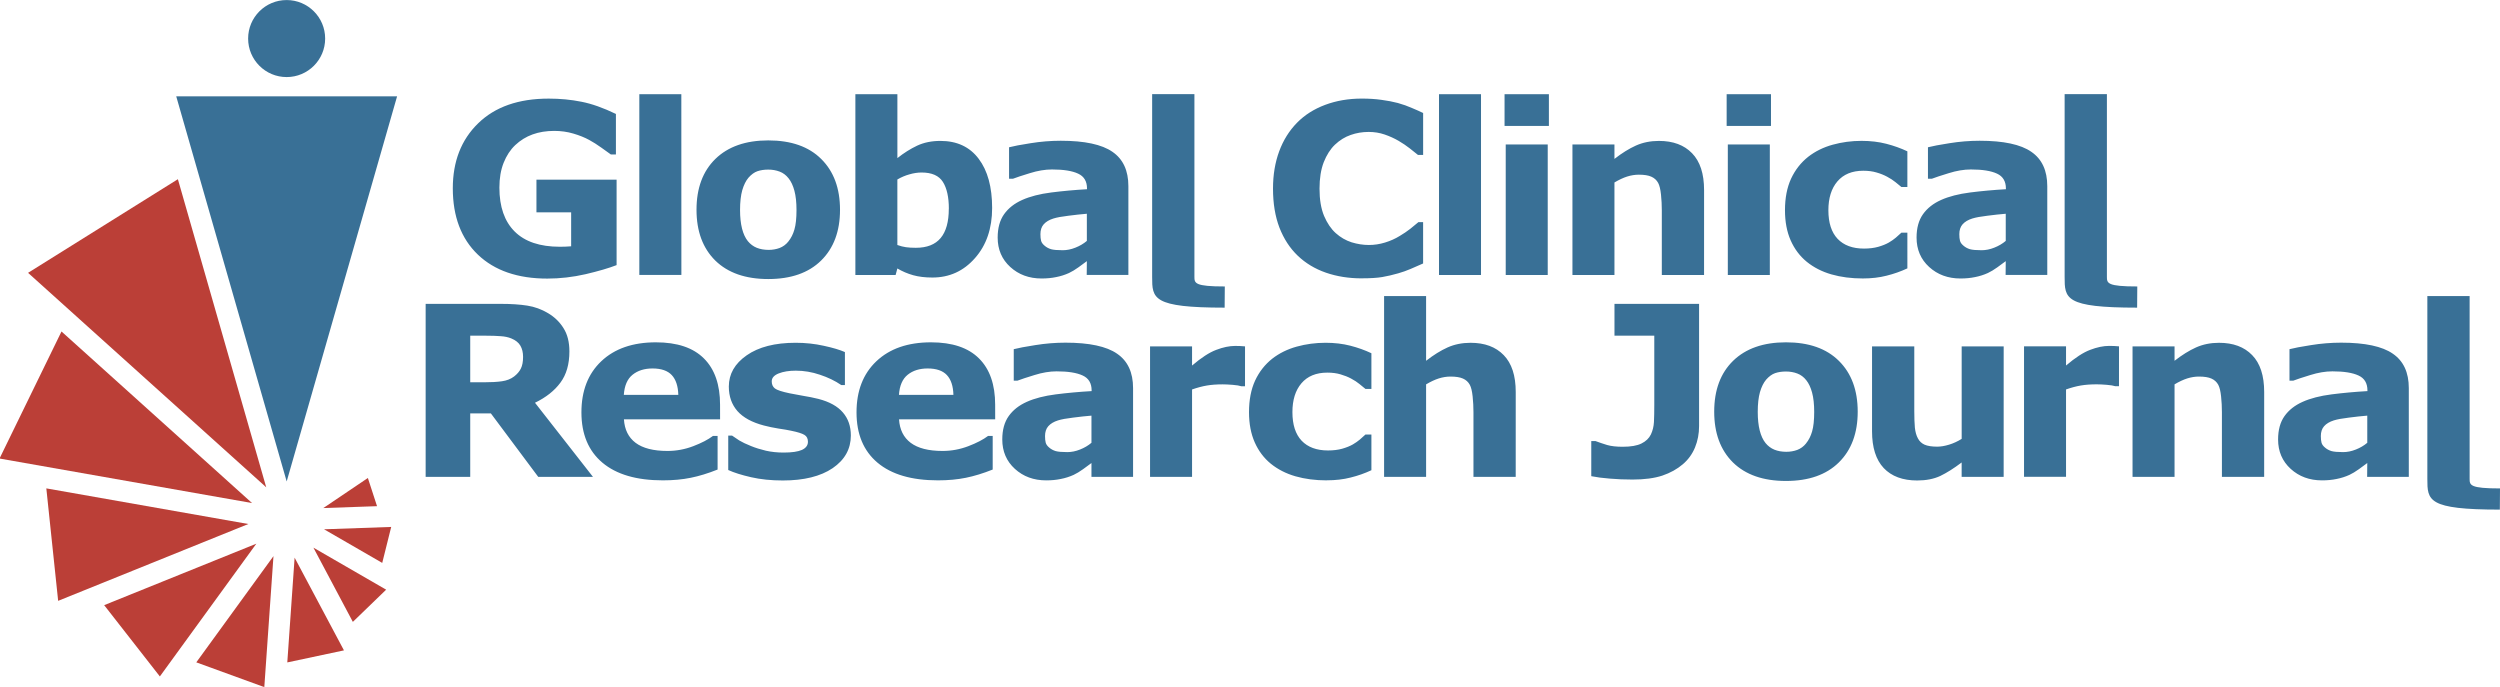 <?xml version="1.0" encoding="UTF-8" standalone="no"?>
<svg
   xmlns:dc="http://purl.org/dc/elements/1.1/"
   xmlns:cc="http://creativecommons.org/ns#"
   xmlns:rdf="http://www.w3.org/1999/02/22-rdf-syntax-ns#"
   xmlns:svg="http://www.w3.org/2000/svg"
   xmlns="http://www.w3.org/2000/svg"
   xmlns:sodipodi="http://sodipodi.sourceforge.net/DTD/sodipodi-0.dtd"
   xmlns:inkscape="http://www.inkscape.org/namespaces/inkscape"
   width="94.385mm"
   height="25.946mm"
   viewBox="0 0 94.385 25.946"
   version="1.1"
   id="svg1111"
   inkscape:version="1.0.1 (0767f8302a, 2020-10-17)"
   sodipodi:docname="logo-clinical-research-journal.svg"
   inkscape:export-filename="/home/marcius/marcius/global/logos/logo-clinical-research-journal.png"
   inkscape:export-xdpi="92.022003"
   inkscape:export-ydpi="92.022003">
  <defs
     id="defs1105" />
  <sodipodi:namedview
     id="base"
     pagecolor="#ffffff"
     bordercolor="#666666"
     borderopacity="1.0"
     inkscape:pageopacity="0.0"
     inkscape:pageshadow="2"
     inkscape:zoom="3.4508043"
     inkscape:cx="120.1815"
     inkscape:cy="12.536803"
     inkscape:document-units="mm"
     inkscape:current-layer="g1179"
     inkscape:document-rotation="0"
     showgrid="false"
     fit-margin-top="0"
     fit-margin-left="0"
     fit-margin-right="0"
     fit-margin-bottom="0"
     inkscape:window-width="2560"
     inkscape:window-height="1379"
     inkscape:window-x="0"
     inkscape:window-y="0"
     inkscape:window-maximized="1" />
  <g
     inkscape:label="Layer 1"
     inkscape:groupmode="layer"
     id="layer1"
     transform="translate(-46.016,-78.048)">
    <g
       id="g1029"
       transform="translate(25.27,87.549)">
      <g
         id="g1179">
        <g
           transform="matrix(1.454,0,0,1.454,-53.939,-3.058)"
           id="g5389-6">
          <path
             style="fill:#b12118;fill-opacity:0.86;fill-rule:evenodd;stroke:none;stroke-width:0.158;stroke-linecap:butt;stroke-linejoin:miter;stroke-miterlimit:4;stroke-dasharray:none;stroke-opacity:1"
             d="m 58.808,8.07 -3e-6,2"
             id="path5020-3-8-8-4-4"
             inkscape:connector-curvature="0" />
          <path
             style="fill:#397096;fill-opacity:1;stroke:none;stroke-width:0.349;stroke-linecap:butt"
             d="m 55.941,-1.93 h 5.735 l -2.867,10 z"
             id="path4585-2-99"
             inkscape:connector-curvature="0"
             sodipodi:nodetypes="cccc" />
          <path
             style="fill:#b12118;fill-opacity:0.86;stroke:none;stroke-width:0.279;stroke-linecap:butt"
             d="M 52.094,2.653 55.984,0.222 58.278,8.222 Z"
             id="path4585-2-9-08"
             inkscape:connector-curvature="0"
             sodipodi:nodetypes="cccc" />
          <path
             style="fill:#b12118;fill-opacity:0.86;stroke:none;stroke-width:0.224;stroke-linecap:butt"
             d="m 51.353,7.475 1.609,-3.299 4.948,4.455 z"
             id="path4585-2-9-0-93"
             inkscape:connector-curvature="0"
             sodipodi:nodetypes="cccc" />
          <path
             style="fill:#b12118;fill-opacity:0.86;stroke:none;stroke-width:0.179;stroke-linecap:butt"
             d="m 52.875,11.17 -0.307,-2.92 5.245,0.925 z"
             id="path4585-2-9-0-9-1"
             inkscape:connector-curvature="0"
             sodipodi:nodetypes="cccc" />
          <path
             style="fill:#b12118;fill-opacity:0.86;stroke:none;stroke-width:0.143;stroke-linecap:butt"
             d="m 55.516,13.133 -1.446,-1.851 3.951,-1.596 z"
             id="path4585-2-9-0-9-3-4"
             inkscape:connector-curvature="0"
             sodipodi:nodetypes="cccc" />
          <path
             style="fill:#b12118;fill-opacity:0.86;stroke:none;stroke-width:0.114;stroke-linecap:butt"
             d="m 58.228,13.41 -1.766,-0.643 2.004,-2.758 z"
             id="path4585-2-9-0-9-3-9-8"
             inkscape:connector-curvature="0"
             sodipodi:nodetypes="cccc" />
          <path
             style="fill:#b12118;fill-opacity:0.86;stroke:none;stroke-width:0.092;stroke-linecap:butt"
             d="m 60.296,12.456 -1.471,0.313 0.19,-2.72 z"
             id="path4585-2-9-0-9-3-9-6-9"
             inkscape:connector-curvature="0"
             sodipodi:nodetypes="cccc" />
          <path
             style="fill:#b12118;fill-opacity:0.86;stroke:none;stroke-width:0.073;stroke-linecap:butt"
             d="M 61.392,10.88 60.527,11.716 59.503,9.789 Z"
             id="path4585-2-9-0-9-3-9-6-4-6"
             inkscape:connector-curvature="0"
             sodipodi:nodetypes="cccc" />
          <path
             style="fill:#b12118;fill-opacity:0.86;stroke:none;stroke-width:0.059;stroke-linecap:butt"
             d="M 61.523,9.251 61.29,10.185 59.779,9.312 Z"
             id="path4585-2-9-0-9-3-9-6-4-0-7"
             inkscape:connector-curvature="0"
             sodipodi:nodetypes="cccc" />
          <path
             style="fill:#b12118;fill-opacity:0.86;stroke:none;stroke-width:0.047;stroke-linecap:butt"
             d="m 60.917,7.98 0.238,0.732 -1.395,0.049 z"
             id="path4585-2-9-0-9-3-9-6-4-0-8-7"
             inkscape:connector-curvature="0"
             sodipodi:nodetypes="cccc" />
          <circle
             style="fill:#397096;fill-opacity:1;stroke:none;stroke-width:0.086;stroke-linecap:butt;stroke-miterlimit:4;stroke-dasharray:none"
             id="path5271-3"
             cx="58.808"
             cy="-3.43"
             r="1" />
        </g>
        <path
           id="path1247-1-9-7"
           style="font-style:normal;font-variant:normal;font-weight:bold;font-stretch:normal;font-size:8.99px;line-height:1.25;font-family:sans-serif;-inkscape-font-specification:'sans-serif Bold';font-variant-ligatures:normal;font-variant-caps:normal;font-variant-numeric:normal;font-feature-settings:normal;text-align:start;letter-spacing:-0.529px;word-spacing:0px;writing-mode:lr-tb;text-anchor:start;fill:#397096;fill-opacity:1;stroke:none;stroke-width:0.042px;stroke-linecap:butt;stroke-linejoin:miter;stroke-opacity:1"
           d="m 112.388,1.677 v 6.897 c 0,0.819 0.004,1.165 2.737,1.165 l 0.006,-0.8 c -1.132,0 -1.147,-0.122 -1.147,-0.365 V 1.677 Z M 110.12,7.217 V 6.191 q -0.322,0.026 -0.696,0.075 -0.374,0.044 -0.568,0.105 -0.238,0.075 -0.366,0.219 -0.123,0.14 -0.123,0.373 0,0.154 0.026,0.25 0.026,0.097 0.132,0.184 0.101,0.088 0.242,0.132 0.141,0.039 0.44,0.039 0.238,0 0.48,-0.097 0.247,-0.097 0.432,-0.254 z m 0,0.763 q -0.128,0.097 -0.317,0.233 -0.189,0.136 -0.357,0.215 -0.233,0.105 -0.485,0.154 -0.251,0.053 -0.551,0.053 -0.705,0 -1.181,-0.434 -0.476,-0.434 -0.476,-1.11 0,-0.54 0.242,-0.882 0.242,-0.342 0.687,-0.54 0.44,-0.197 1.092,-0.281 0.652,-0.083 1.352,-0.123 v -0.026 q 0,-0.408 -0.335,-0.562 -0.335,-0.158 -0.987,-0.158 -0.392,0 -0.837,0.14 -0.445,0.136 -0.639,0.211 h -0.145 V 3.682 q 0.251,-0.066 0.815,-0.154 0.568,-0.092 1.136,-0.092 1.352,0 1.951,0.417 0.603,0.412 0.603,1.298 v 3.352 h -1.573 z m -3.893,0.522 h -1.595 V 6.059 q 0,-0.298 -0.031,-0.592 -0.031,-0.298 -0.106,-0.439 -0.088,-0.162 -0.26,-0.237 -0.167,-0.075 -0.471,-0.075 -0.216,0 -0.44,0.07 -0.22,0.07 -0.48,0.224 v 3.492 h -1.586 v -4.926 h 1.586 v 0.544 q 0.423,-0.329 0.811,-0.504 0.392,-0.175 0.868,-0.175 0.802,0 1.251,0.465 0.454,0.465 0.454,1.391 z m -5.481,-3.422 h -0.141 q -0.101,-0.035 -0.326,-0.053 -0.225,-0.018 -0.374,-0.018 -0.339,0 -0.599,0.044 -0.26,0.044 -0.559,0.149 v 3.299 h -1.586 v -4.926 h 1.586 v 0.724 q 0.524,-0.447 0.912,-0.592 0.388,-0.149 0.714,-0.149 0.084,0 0.189,0.004 0.106,0.004 0.185,0.013 z M 96.392,8.503 H 94.806 V 7.959 q -0.44,0.333 -0.806,0.509 -0.366,0.171 -0.872,0.171 -0.819,0 -1.264,-0.469 Q 91.423,7.7 91.423,6.783 V 3.576 h 1.595 v 2.443 q 0,0.373 0.022,0.623 0.026,0.246 0.115,0.408 0.084,0.162 0.251,0.237 0.172,0.075 0.476,0.075 0.203,0 0.449,-0.075 0.247,-0.075 0.476,-0.219 V 3.576 h 1.586 z M 90.882,6.042 q 0,1.215 -0.714,1.917 -0.709,0.698 -1.995,0.698 -1.286,0 -2,-0.698 -0.709,-0.702 -0.709,-1.917 0,-1.224 0.714,-1.921 0.718,-0.698 1.995,-0.698 1.295,0 2,0.702 0.709,0.702 0.709,1.917 z m -1.951,1.198 q 0.154,-0.189 0.229,-0.452 0.079,-0.268 0.079,-0.737 0,-0.434 -0.079,-0.728 -0.079,-0.294 -0.22,-0.469 -0.141,-0.18 -0.339,-0.254 -0.198,-0.075 -0.427,-0.075 -0.229,0 -0.41,0.061 -0.176,0.061 -0.339,0.246 -0.145,0.171 -0.233,0.469 -0.084,0.298 -0.084,0.75 0,0.404 0.075,0.702 0.075,0.294 0.22,0.474 0.141,0.171 0.335,0.25 0.198,0.079 0.449,0.079 0.216,0 0.41,-0.07 0.198,-0.075 0.335,-0.246 z M 84.893,6.586 q 0,0.43 -0.154,0.807 -0.154,0.373 -0.458,0.632 -0.322,0.276 -0.775,0.43 -0.454,0.149 -1.123,0.149 -0.454,0 -0.855,-0.035 -0.401,-0.031 -0.705,-0.092 V 7.151 h 0.159 q 0.211,0.079 0.44,0.149 0.229,0.066 0.586,0.066 0.463,0 0.709,-0.123 0.251,-0.123 0.357,-0.342 0.101,-0.215 0.115,-0.469 0.013,-0.259 0.013,-0.658 V 3.173 H 81.699 V 1.971 h 3.194 z M 77.97,8.503 H 76.375 V 6.059 q 0,-0.298 -0.031,-0.592 -0.031,-0.298 -0.106,-0.439 -0.088,-0.162 -0.26,-0.237 -0.167,-0.075 -0.471,-0.075 -0.216,0 -0.44,0.07 -0.22,0.07 -0.48,0.224 V 8.503 H 73.001 V 1.677 h 1.586 v 2.443 q 0.423,-0.329 0.811,-0.504 0.392,-0.175 0.868,-0.175 0.802,0 1.251,0.465 0.454,0.465 0.454,1.391 z m -7.131,0.132 q -0.648,0 -1.185,-0.154 -0.533,-0.154 -0.929,-0.474 -0.392,-0.32 -0.608,-0.807 -0.216,-0.487 -0.216,-1.141 0,-0.689 0.229,-1.189 0.233,-0.5 0.648,-0.829 0.401,-0.311 0.925,-0.456 0.524,-0.145 1.088,-0.145 0.507,0 0.934,0.11 0.427,0.11 0.797,0.285 V 5.182 H 72.297 Q 72.205,5.103 72.072,4.998 71.945,4.892 71.755,4.791 71.575,4.695 71.359,4.633 q -0.216,-0.066 -0.502,-0.066 -0.634,0 -0.978,0.404 -0.339,0.399 -0.339,1.088 0,0.711 0.348,1.079 0.352,0.368 0.996,0.368 0.3,0 0.537,-0.066 0.242,-0.07 0.401,-0.162 0.15,-0.088 0.264,-0.184 0.115,-0.097 0.211,-0.189 h 0.225 v 1.347 q -0.374,0.175 -0.784,0.276 -0.405,0.105 -0.899,0.105 z M 67.75,5.081 h -0.141 q -0.101,-0.035 -0.326,-0.053 -0.225,-0.018 -0.374,-0.018 -0.339,0 -0.599,0.044 -0.26,0.044 -0.559,0.149 v 3.299 h -1.586 v -4.926 h 1.586 v 0.724 q 0.524,-0.447 0.912,-0.592 0.388,-0.149 0.714,-0.149 0.084,0 0.189,0.004 0.106,0.004 0.185,0.013 z M 61.953,7.217 V 6.191 q -0.322,0.026 -0.696,0.075 -0.374,0.044 -0.568,0.105 -0.238,0.075 -0.366,0.219 -0.123,0.14 -0.123,0.373 0,0.154 0.026,0.25 0.026,0.097 0.132,0.184 0.101,0.088 0.242,0.132 0.141,0.039 0.44,0.039 0.238,0 0.48,-0.097 0.247,-0.097 0.432,-0.254 z m 0,0.763 q -0.128,0.097 -0.317,0.233 -0.189,0.136 -0.357,0.215 -0.233,0.105 -0.485,0.154 -0.251,0.053 -0.551,0.053 -0.705,0 -1.181,-0.434 -0.476,-0.434 -0.476,-1.11 0,-0.54 0.242,-0.882 0.242,-0.342 0.687,-0.54 0.44,-0.197 1.092,-0.281 0.652,-0.083 1.352,-0.123 v -0.026 q 0,-0.408 -0.335,-0.562 -0.335,-0.158 -0.987,-0.158 -0.392,0 -0.837,0.14 -0.445,0.136 -0.639,0.211 H 59.019 V 3.682 q 0.251,-0.066 0.815,-0.154 0.568,-0.092 1.136,-0.092 1.352,0 1.951,0.417 0.603,0.412 0.603,1.298 V 8.503 H 61.953 Z M 58.318,6.331 h -3.63 q 0.035,0.579 0.44,0.886 0.41,0.307 1.203,0.307 0.502,0 0.973,-0.18 0.471,-0.18 0.744,-0.386 h 0.176 v 1.268 q -0.537,0.215 -1.013,0.311 -0.476,0.097 -1.053,0.097 -1.489,0 -2.282,-0.667 -0.793,-0.667 -0.793,-1.899 0,-1.22 0.749,-1.93 0.753,-0.715 2.062,-0.715 1.207,0 1.815,0.61 0.608,0.605 0.608,1.746 z M 56.741,5.406 Q 56.728,4.91 56.495,4.66 56.261,4.41 55.768,4.41 q -0.458,0 -0.753,0.237 -0.295,0.237 -0.33,0.759 z m -3.872,1.535 q 0,0.763 -0.687,1.233 -0.687,0.465 -1.881,0.465 -0.661,0 -1.198,-0.123 Q 48.566,8.393 48.24,8.244 V 6.945 h 0.145 q 0.119,0.083 0.273,0.184 0.159,0.097 0.445,0.211 0.247,0.101 0.559,0.175 0.313,0.07 0.67,0.07 0.467,0 0.692,-0.101 0.225,-0.105 0.225,-0.307 0,-0.18 -0.132,-0.259 Q 50.984,6.836 50.614,6.761 50.438,6.722 50.134,6.678 49.834,6.629 49.588,6.564 48.914,6.388 48.588,6.02 48.262,5.647 48.262,5.094 q 0,-0.711 0.674,-1.18 0.678,-0.474 1.85,-0.474 0.555,0 1.062,0.114 0.511,0.11 0.797,0.237 V 5.037 H 52.508 Q 52.156,4.796 51.702,4.647 51.253,4.493 50.79,4.493 q -0.383,0 -0.648,0.105 -0.26,0.105 -0.26,0.298 0,0.175 0.119,0.268 0.119,0.092 0.559,0.184 0.242,0.048 0.52,0.097 0.282,0.044 0.564,0.114 0.626,0.162 0.925,0.513 0.3,0.347 0.3,0.869 z M 47.932,6.331 H 44.302 q 0.035,0.579 0.44,0.886 0.41,0.307 1.203,0.307 0.502,0 0.973,-0.18 0.471,-0.18 0.744,-0.386 h 0.176 v 1.268 q -0.537,0.215 -1.013,0.311 -0.476,0.097 -1.053,0.097 -1.489,0 -2.282,-0.667 -0.793,-0.667 -0.793,-1.899 0,-1.22 0.749,-1.93 0.753,-0.715 2.062,-0.715 1.207,0 1.815,0.61 0.608,0.605 0.608,1.746 z M 46.355,5.406 Q 46.341,4.91 46.108,4.66 45.874,4.41 45.381,4.41 q -0.458,0 -0.753,0.237 -0.295,0.237 -0.33,0.759 z M 40.494,3.971 q 0,-0.246 -0.101,-0.421 -0.101,-0.175 -0.348,-0.276 -0.172,-0.07 -0.401,-0.083 -0.229,-0.018 -0.533,-0.018 h -0.612 v 1.759 h 0.52 q 0.405,0 0.678,-0.039 0.273,-0.039 0.458,-0.18 0.176,-0.136 0.255,-0.298 0.084,-0.167 0.084,-0.443 z m 2.639,4.532 H 41.067 L 39.279,6.107 H 38.499 V 8.503 H 36.816 V 1.971 h 2.837 q 0.581,0 1,0.066 0.418,0.066 0.784,0.285 0.37,0.219 0.586,0.57 0.22,0.347 0.22,0.873 0,0.724 -0.339,1.18 -0.335,0.456 -0.96,0.759 z M 98.694,-5.948 v 6.897 c 0,0.819 0.004,1.165 2.737,1.165 l 0.006,-0.8 c -1.132,0 -1.147,-0.122 -1.147,-0.365 V -5.948 Z m -2.223,5.543 V -1.431 q -0.322,0.026 -0.696,0.075 -0.374,0.044 -0.568,0.105 -0.238,0.075 -0.366,0.219 -0.123,0.14 -0.123,0.373 0,0.154 0.026,0.25 0.026,0.097 0.132,0.184 0.101,0.088 0.242,0.132 0.141,0.039 0.44,0.039 0.238,0 0.48,-0.097 0.247,-0.097 0.432,-0.254 z m 0,0.763 q -0.128,0.097 -0.317,0.233 -0.189,0.136 -0.357,0.215 -0.233,0.105 -0.485,0.154 -0.251,0.053 -0.551,0.053 -0.705,0 -1.181,-0.434 -0.476,-0.434 -0.476,-1.11 0,-0.54 0.242,-0.882 0.242,-0.342 0.687,-0.54 0.44,-0.197 1.092,-0.281 0.652,-0.083 1.352,-0.123 V -2.383 q 0,-0.408 -0.335,-0.562 -0.335,-0.158 -0.987,-0.158 -0.392,0 -0.837,0.14 -0.445,0.136 -0.639,0.211 h -0.145 v -1.189 q 0.251,-0.066 0.815,-0.154 0.568,-0.092 1.136,-0.092 1.352,0 1.951,0.417 0.603,0.412 0.603,1.298 v 3.352 h -1.573 z M 91.074,1.012 q -0.648,0 -1.185,-0.154 -0.533,-0.154 -0.929,-0.474 -0.392,-0.32 -0.608,-0.807 -0.216,-0.487 -0.216,-1.141 0,-0.689 0.229,-1.189 0.233,-0.5 0.648,-0.829 0.401,-0.311 0.925,-0.456 0.524,-0.145 1.088,-0.145 0.507,0 0.934,0.11 0.427,0.11 0.797,0.285 v 1.347 h -0.225 q -0.092,-0.079 -0.225,-0.184 -0.128,-0.105 -0.317,-0.206 -0.181,-0.097 -0.396,-0.158 -0.216,-0.066 -0.502,-0.066 -0.634,0 -0.978,0.404 -0.339,0.399 -0.339,1.088 0,0.711 0.348,1.079 0.352,0.368 0.996,0.368 0.3,0 0.537,-0.066 0.242,-0.07 0.401,-0.162 0.15,-0.088 0.264,-0.184 0.115,-0.097 0.211,-0.189 h 0.225 V 0.631 Q 92.382,0.806 91.973,0.907 91.567,1.012 91.074,1.012 Z M 87.564,0.881 H 85.978 V -4.046 h 1.586 z m 0.044,-5.628 h -1.674 v -1.198 h 1.674 z M 85.081,0.881 H 83.486 V -1.563 q 0,-0.298 -0.031,-0.592 -0.031,-0.298 -0.106,-0.439 -0.088,-0.162 -0.26,-0.237 -0.167,-0.075 -0.471,-0.075 -0.216,0 -0.44,0.07 -0.22,0.07 -0.48,0.224 V 0.881 H 80.112 V -4.046 h 1.586 v 0.544 q 0.423,-0.329 0.811,-0.504 0.392,-0.175 0.868,-0.175 0.802,0 1.251,0.465 0.454,0.465 0.454,1.391 z m -5.902,0 H 77.593 V -4.046 h 1.586 z m 0.044,-5.628 H 77.549 v -1.198 h 1.674 z M 76.66,0.881 H 75.074 V -5.945 h 1.586 z M 72.155,1.008 q -0.731,0 -1.352,-0.215 -0.617,-0.215 -1.062,-0.64 -0.445,-0.426 -0.692,-1.062 -0.242,-0.636 -0.242,-1.47 0,-0.776 0.233,-1.408 0.233,-0.632 0.678,-1.084 0.427,-0.434 1.057,-0.671 0.634,-0.237 1.383,-0.237 0.414,0 0.744,0.048 0.335,0.044 0.617,0.118 0.295,0.083 0.533,0.189 0.242,0.101 0.423,0.189 v 1.584 h -0.194 q -0.123,-0.105 -0.313,-0.25 -0.185,-0.145 -0.423,-0.285 -0.242,-0.14 -0.524,-0.237 -0.282,-0.097 -0.603,-0.097 -0.357,0 -0.678,0.114 -0.322,0.11 -0.595,0.368 -0.26,0.25 -0.423,0.662 -0.159,0.412 -0.159,1 0,0.614 0.172,1.027 0.176,0.412 0.44,0.649 0.269,0.241 0.599,0.347 0.33,0.101 0.652,0.101 0.308,0 0.608,-0.092 0.304,-0.092 0.559,-0.25 0.216,-0.127 0.401,-0.272 0.185,-0.145 0.304,-0.25 h 0.176 V 0.446 q -0.247,0.11 -0.471,0.206 -0.225,0.097 -0.471,0.167 -0.322,0.092 -0.603,0.14 -0.282,0.048 -0.775,0.048 z m -7.911,-6.956 v 6.897 c 0,0.819 0.004,1.165 2.737,1.165 l 0.006,-0.8 c -1.132,0 -1.147,-0.122 -1.147,-0.365 V -5.948 Z m -2.465,5.543 V -1.431 q -0.322,0.026 -0.696,0.075 -0.374,0.044 -0.568,0.105 -0.238,0.075 -0.366,0.219 -0.123,0.14 -0.123,0.373 0,0.154 0.026,0.25 0.026,0.097 0.132,0.184 0.101,0.088 0.242,0.132 0.141,0.039 0.44,0.039 0.238,0 0.48,-0.097 0.247,-0.097 0.432,-0.254 z m 0,0.763 q -0.128,0.097 -0.317,0.233 -0.189,0.136 -0.357,0.215 -0.233,0.105 -0.485,0.154 -0.251,0.053 -0.551,0.053 -0.705,0 -1.181,-0.434 -0.476,-0.434 -0.476,-1.11 0,-0.54 0.242,-0.882 0.242,-0.342 0.687,-0.54 0.44,-0.197 1.092,-0.281 0.652,-0.083 1.352,-0.123 V -2.383 q 0,-0.408 -0.335,-0.562 -0.335,-0.158 -0.987,-0.158 -0.392,0 -0.837,0.14 -0.445,0.136 -0.639,0.211 h -0.145 v -1.189 q 0.251,-0.066 0.815,-0.154 0.568,-0.092 1.136,-0.092 1.352,0 1.951,0.417 0.603,0.412 0.603,1.298 v 3.352 h -1.573 z m -3.576,-2.009 q 0,1.163 -0.648,1.895 -0.643,0.733 -1.608,0.733 -0.414,0 -0.727,-0.088 -0.313,-0.088 -0.595,-0.254 L 54.559,0.881 H 53.04 V -5.945 h 1.586 v 2.413 q 0.366,-0.29 0.744,-0.469 0.383,-0.18 0.881,-0.18 0.938,0 1.445,0.676 0.507,0.671 0.507,1.856 z m -1.634,0.031 q 0,-0.658 -0.225,-1.013 -0.225,-0.355 -0.802,-0.355 -0.225,0 -0.463,0.07 -0.238,0.066 -0.454,0.193 v 2.474 q 0.172,0.061 0.326,0.083 0.154,0.022 0.37,0.022 0.63,0 0.938,-0.368 0.308,-0.368 0.308,-1.105 z m -4.109,0.039 q 0,1.215 -0.714,1.917 -0.709,0.698 -1.995,0.698 -1.286,0 -2,-0.698 -0.709,-0.702 -0.709,-1.917 0,-1.224 0.714,-1.921 0.718,-0.698 1.995,-0.698 1.295,0 2,0.702 0.709,0.702 0.709,1.917 z m -1.951,1.198 q 0.154,-0.189 0.229,-0.452 0.079,-0.268 0.079,-0.737 0,-0.434 -0.079,-0.728 -0.079,-0.294 -0.22,-0.469 -0.141,-0.18 -0.339,-0.254 -0.198,-0.075 -0.427,-0.075 -0.229,0 -0.41,0.061 -0.176,0.061 -0.339,0.246 -0.145,0.171 -0.233,0.469 -0.084,0.298 -0.084,0.75 0,0.404 0.075,0.702 0.075,0.294 0.22,0.474 0.141,0.171 0.335,0.25 0.198,0.079 0.449,0.079 0.216,0 0.41,-0.07 0.198,-0.075 0.335,-0.246 z m -4.038,1.263 H 44.883 V -5.945 h 1.586 z M 44.025,0.508 q -0.44,0.171 -1.167,0.342 -0.727,0.167 -1.449,0.167 -1.674,0 -2.621,-0.904 -0.947,-0.908 -0.947,-2.505 0,-1.522 0.956,-2.452 0.956,-0.934 2.665,-0.934 0.648,0 1.233,0.118 0.586,0.114 1.304,0.461 v 1.531 h -0.189 q -0.123,-0.092 -0.361,-0.259 -0.238,-0.171 -0.458,-0.29 -0.255,-0.14 -0.599,-0.241 -0.339,-0.101 -0.722,-0.101 -0.449,0 -0.815,0.132 -0.366,0.132 -0.656,0.404 -0.278,0.263 -0.44,0.671 -0.159,0.404 -0.159,0.934 0,1.084 0.577,1.658 0.577,0.575 1.705,0.575 0.097,0 0.211,-0.004 0.119,-0.004 0.216,-0.013 V -1.484 H 40.999 V -2.717 h 3.026 z" />
      </g>
    </g>
  </g>
</svg>
